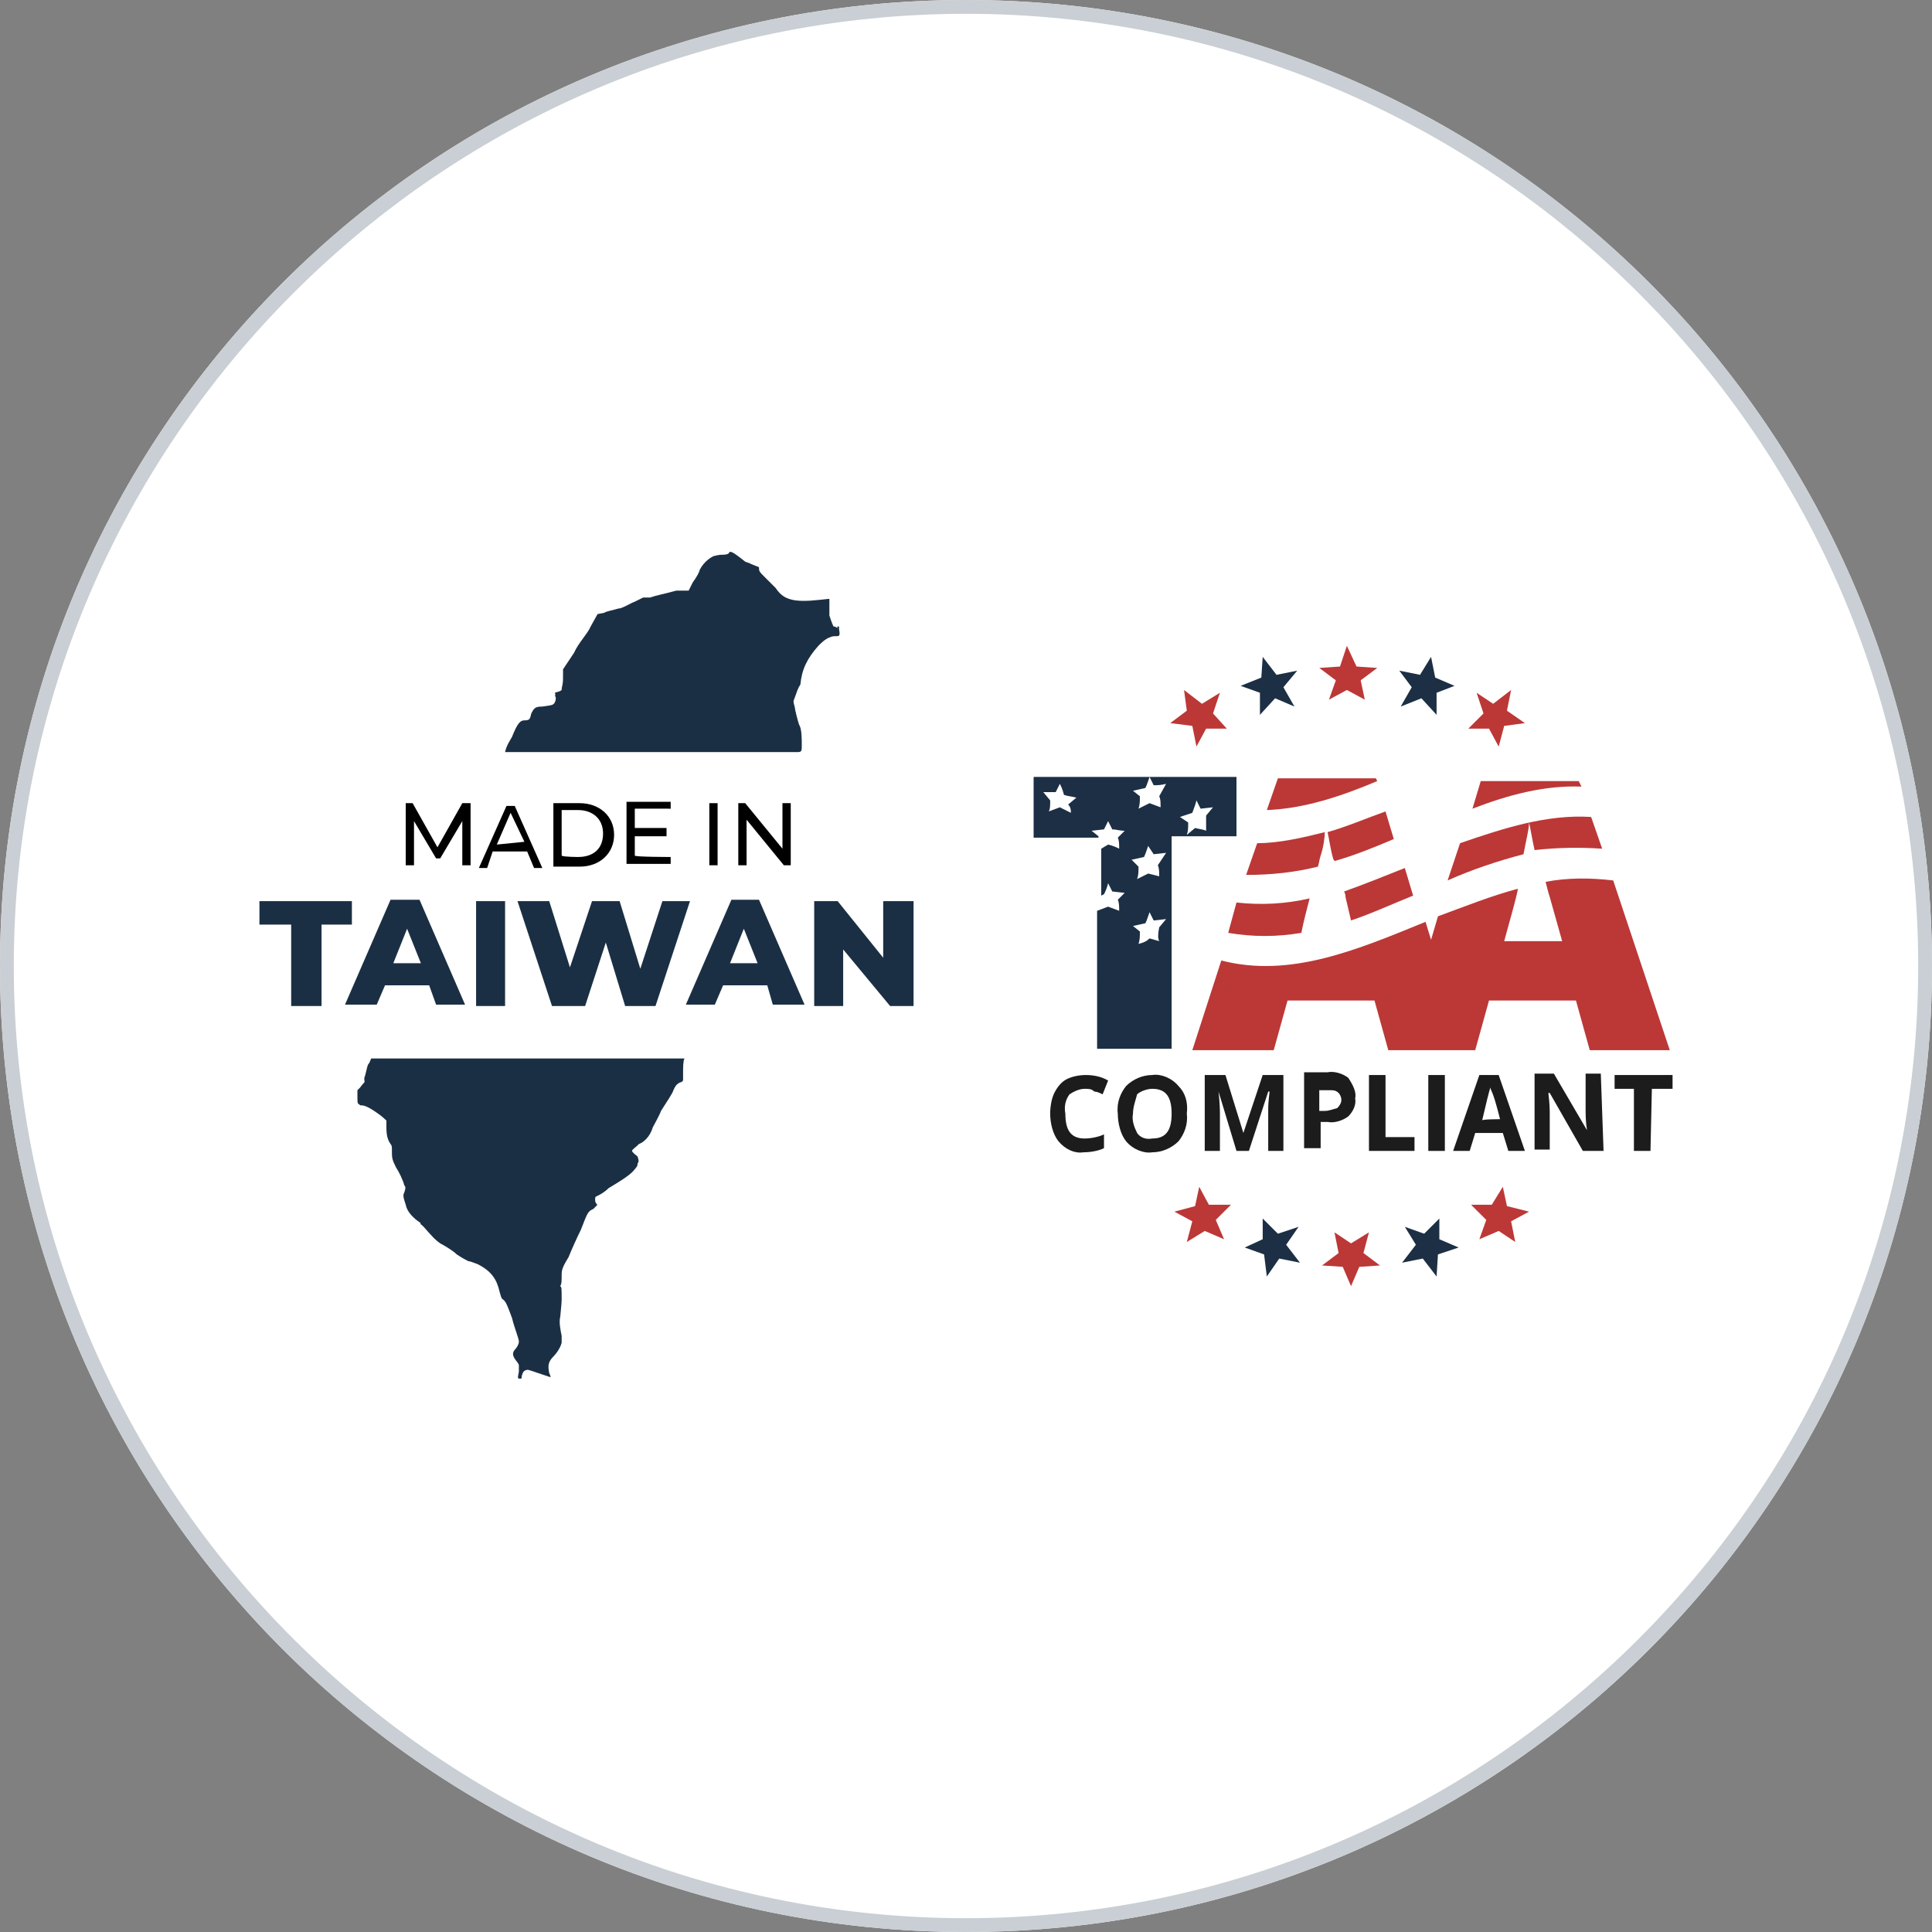 <?xml version="1.0" encoding="utf-8"?>
<!-- Generator: Adobe Illustrator 28.0.0, SVG Export Plug-In . SVG Version: 6.00 Build 0)  -->
<svg version="1.1" id="Layer_1" xmlns="http://www.w3.org/2000/svg" xmlns:xlink="http://www.w3.org/1999/xlink" x="0px" y="0px"
	 viewBox="0 0 140 140" style="enable-background:new 0 0 140 140;" xml:space="preserve">
<rect x="0" y="0" width="140" height="140" fill="#808080" stroke="none"/>
<style type="text/css">
	.st0{fill:#FFFFFF;}
	.st1{fill:#C9CFD4;}
	.st2{fill:#BB3837;}
	.st3{fill:#1C2F44;}
	.st4{fill:#1C1C1C;}
	.st5{enable-background:new    ;}
	.st6{fill:#1B2F44;}
</style>
<path class="st0" d="M70,0C31.3,0,0,31.3,0,70s31.3,70,70,70s70-31.3,70-70S108.7,0,70,0L70,0z"/>
<g>
	<path class="st1" d="M70,1c38,0,69,31,69,69s-31,69-69,69S1,108,1,70S32,1,70,1 M70,0C31.3,0,0,31.3,0,70s31.3,70,70,70
		s70-31.3,70-70S108.7,0,70,0L70,0z"/>
</g>
<g>
	<g id="circle">
		<polygon class="st2" points="97.6,46.8 98.3,48.3 99.8,48.4 98.6,49.3 98.9,50.7 97.6,50 96.3,50.7 96.8,49.3 95.6,48.4 
			97.1,48.3 		"/>
		<polygon class="st3" points="91.5,47.6 92.5,48.9 94,48.6 93,49.8 93.8,51.2 92.4,50.6 91.3,51.8 91.3,50.2 89.9,49.7 91.4,49.1 
					"/>
		<polygon class="st2" points="85.8,50 87.1,51 88.4,50.2 87.9,51.7 88.9,52.8 87.4,52.8 86.7,54.1 86.4,52.6 84.8,52.4 86,51.5 		
			"/>
		<polygon class="st2" points="86,90 86.4,88.5 85.1,87.8 86.6,87.4 86.9,86 87.6,87.3 89.2,87.3 88.1,88.4 88.7,89.8 87.3,89.2 		
			"/>
		<polygon class="st3" points="91.8,92.5 91.6,90.9 90.2,90.4 91.5,89.8 91.5,88.3 92.6,89.4 94.1,88.9 93.2,90.2 94.2,91.5 
			92.7,91.2 		"/>
		<polygon class="st2" points="97.9,93.2 97.3,91.8 95.8,91.7 97,90.8 96.7,89.3 97.9,90.1 99.2,89.3 98.8,90.8 100,91.7 98.5,91.8 
					"/>
		<polygon class="st3" points="104.1,92.5 103.1,91.2 101.6,91.5 102.6,90.2 101.8,88.9 103.2,89.4 104.3,88.3 104.3,89.8 
			105.7,90.4 104.2,90.9 		"/>
		<polygon class="st2" points="109.8,90 108.6,89.2 107.2,89.8 107.7,88.4 106.6,87.3 108.1,87.3 108.9,86 109.2,87.4 110.8,87.8 
			109.5,88.5 		"/>
		<polygon class="st2" points="109.5,50 109.2,51.5 110.5,52.4 109,52.6 108.6,54.1 107.9,52.8 106.4,52.8 107.5,51.7 107,50.2 
			108.2,51 		"/>
		<polygon class="st3" points="103.7,47.6 104,49.1 105.4,49.7 104.1,50.2 104.1,51.8 103,50.6 101.5,51.2 102.3,49.8 101.4,48.6 
			102.9,48.9 		"/>
		<path class="st2" d="M99.8,56.6l-0.1-0.2h-7.1l-0.8,2.3C94.5,58.6,97.2,57.7,99.8,56.6z"/>
		<path class="st2" d="M116.1,61.5l-0.8-2.3c-3.2-0.2-6.3,0.8-9.5,1.9l-0.9,2.7c1.8-0.8,3.6-1.4,5.5-1.9c0.2-1.1,0.4-1.8,0.4-2.3
			c0.1,0.4,0.2,1.1,0.4,2C113,61.4,114.6,61.4,116.1,61.5z"/>
		<path class="st2" d="M114.6,57l-0.2-0.4h-7.1l-0.6,2C109.3,57.6,111.9,56.9,114.6,57z"/>
		<path class="st2" d="M100.4,58.8c-1.4,0.5-2.8,1.1-4.2,1.5c0.1,0.4,0.2,1.2,0.4,1.9c0,0.1,0.1,0.1,0.1,0.2c1.4-0.4,2.9-1,4.3-1.6
			L100.4,58.8z"/>
		<path class="st2" d="M95.5,62.8c0.1-0.3,0.1-0.5,0.2-0.8c0.2-0.6,0.3-1.3,0.3-1.7c-1.6,0.4-3.3,0.8-4.9,0.8l-0.8,2.3
			C92.2,63.4,93.9,63.2,95.5,62.8z"/>
		<path class="st2" d="M112,63.9c0.1,0.4,0.2,0.8,0.3,1.1l0.9,3.2H109c0.4-1.5,0.8-2.8,1-3.8c-1.9,0.5-3.9,1.3-5.8,2l-0.5,1.7
			l-0.4-1.3c-4.9,2-9.8,4.1-14.8,2.8l-2.1,6.5h5.9l1-3.6h6.3l1,3.6h6.3l1-3.6h6.3l1,3.6h5.8l-4.1-12.3
			C115.2,63.6,113.6,63.6,112,63.9z"/>
		<path class="st2" d="M94.3,67.6c0.2-1,0.4-1.7,0.6-2.5c-1.7,0.4-3.5,0.5-5.3,0.3L89,67.6C90.8,67.9,92.5,67.9,94.3,67.6z"/>
		<path class="st2" d="M101.8,62.9c-1.5,0.6-3,1.2-4.4,1.7c0.1,0.2,0.1,0.3,0.1,0.4l0.4,1.7c1.5-0.5,3-1.2,4.5-1.8L101.8,62.9z"/>
		<path class="st3" d="M89.8,56.3H74.9v4.4h4.7v-0.1l-0.5-0.4l0.9-0.1c0.1-0.2,0.2-0.4,0.3-0.6c0.1,0.2,0.2,0.4,0.3,0.6
			c0.3,0,0.5,0.1,0.9,0.1c-0.2,0.2-0.4,0.4-0.5,0.5c0.1,0.2,0.1,0.5,0.1,0.8c-0.2-0.1-0.4-0.2-0.8-0.3l-0.5,0.3v3.4l0.2-0.1
			c0.1-0.2,0.2-0.4,0.3-0.8l0.3,0.6l0.9,0.1l-0.5,0.5c0.1,0.2,0.1,0.5,0.1,0.8l-0.8-0.3l-0.8,0.3V76h5.4V60.6h4.7v-4.3H89.8z
			 M77.6,58.9l-0.8-0.4l-0.8,0.3c0.1-0.2,0.1-0.4,0.1-0.8l-0.5-0.6c0.3,0,0.5,0,0.9,0c0.1-0.2,0.2-0.4,0.3-0.6
			c0.1,0.2,0.2,0.4,0.3,0.8c0.3,0.1,0.5,0.1,0.9,0.2l-0.6,0.5C77.6,58.5,77.6,58.7,77.6,58.9z M84,68.2L83.3,68
			c-0.2,0.2-0.4,0.3-0.8,0.4c0.1-0.3,0.1-0.5,0.1-0.9l-0.5-0.4l0.9-0.2c0.1-0.2,0.2-0.5,0.3-0.8c0.1,0.2,0.2,0.4,0.3,0.6l0.9-0.1
			l-0.5,0.6C83.9,67.7,83.9,68,84,68.2z M83.9,62.7c0.1,0.2,0.1,0.5,0.1,0.8l-0.8-0.2l-0.8,0.4c0.1-0.3,0.1-0.5,0.1-0.9L82,62.3
			l0.9-0.2c0.1-0.2,0.2-0.5,0.3-0.8l0.4,0.6l0.9-0.1L83.9,62.7z M84,57.7c0.1,0.2,0.1,0.4,0.1,0.8l-0.8-0.3l-0.8,0.4
			c0.1-0.3,0.1-0.5,0.1-0.9l-0.5-0.4l0.9-0.2c0.1-0.2,0.2-0.5,0.3-0.8c0.1,0.2,0.2,0.4,0.3,0.6c0.3,0,0.5,0,0.9-0.1L84,57.7z
			 M87.4,60.2c-0.2-0.1-0.4-0.1-0.8-0.2L86,60.5c0.1-0.3,0.1-0.5,0.1-0.9l-0.6-0.4l0.9-0.3c0.1-0.3,0.2-0.5,0.3-0.9l0.3,0.6l0.9-0.1
			l-0.5,0.6L87.4,60.2z"/>
		<path class="st4" d="M78.6,78.9c-0.4,0-0.8,0.2-1.1,0.4c-0.3,0.4-0.4,0.9-0.3,1.4c0,1.2,0.4,1.8,1.4,1.8c0.4,0,1-0.1,1.4-0.3v1
			c-0.4,0.2-1,0.3-1.5,0.3c-0.6,0.1-1.3-0.2-1.8-0.8c-0.4-0.5-0.6-1.3-0.6-2c0-0.5,0.1-1.1,0.3-1.5c0.2-0.4,0.5-0.8,0.9-1
			c0.4-0.2,0.9-0.3,1.4-0.3c0.5,0,1.1,0.1,1.6,0.4l-0.4,1c-0.2-0.1-0.4-0.2-0.6-0.2C79.1,78.9,78.9,78.9,78.6,78.9z"/>
		<path class="st4" d="M86,80.7c0.1,0.8-0.2,1.5-0.6,2c-0.5,0.5-1.2,0.8-1.9,0.8c-0.6,0.1-1.4-0.2-1.9-0.8c-0.4-0.5-0.6-1.3-0.6-2
			c-0.1-0.8,0.2-1.5,0.6-2c0.5-0.5,1.2-0.8,1.9-0.8c0.6-0.1,1.4,0.2,1.9,0.8C85.9,79.2,86.1,79.9,86,80.7z M82.1,80.7
			c-0.1,0.5,0.1,1,0.3,1.4c0.2,0.3,0.6,0.5,1.1,0.4c1,0,1.4-0.6,1.4-1.8c0-1.2-0.4-1.8-1.4-1.8c-0.4,0-0.9,0.2-1.1,0.4
			C82.3,79.7,82.1,80.2,82.1,80.7z"/>
		<path class="st4" d="M89.6,83.4l-1.3-4.3l0,0c0.1,0.9,0.1,1.4,0.1,1.7v2.6h-1.1v-5.5h1.5l1.3,4.2l0,0l1.4-4.2H93v5.5h-1.1v-2.6
			c0-0.1,0-0.3,0-0.4c0-0.2,0-0.5,0.1-1.3h-0.1l-1.4,4.3H89.6z"/>
		<path class="st4" d="M98.2,79.6c0.1,0.5-0.2,1-0.5,1.3c-0.4,0.3-1,0.5-1.5,0.4h-0.5v1.9h-1.2v-5.5h1.7c0.5-0.1,1.1,0.1,1.5,0.4
			C98.1,78.7,98.3,79.2,98.2,79.6z M95.6,80.5H96c0.3,0,0.5-0.1,0.9-0.2c0.2-0.2,0.3-0.4,0.3-0.6s-0.1-0.4-0.2-0.5
			c-0.2-0.2-0.4-0.2-0.6-0.2h-0.8L95.6,80.5L95.6,80.5z"/>
		<path class="st4" d="M99.2,83.4v-5.5h1.2v4.5h2.1v1H99.2z"/>
		<path class="st4" d="M103.5,83.4v-5.5h1.2v5.5H103.5z"/>
		<path class="st4" d="M109.3,83.4l-0.4-1.3h-2l-0.4,1.3h-1.2l1.9-5.5h1.4l1.9,5.5H109.3z M108.7,81.1c-0.3-1.2-0.5-1.8-0.6-2
			c-0.1-0.2-0.1-0.3-0.1-0.3c-0.1,0.3-0.3,1.1-0.6,2.4C107.3,81.1,108.7,81.1,108.7,81.1z"/>
		<path class="st4" d="M116.2,83.4h-1.5l-2.4-4.2h-0.1c0.1,0.8,0.1,1.3,0.1,1.5v2.6h-1.1v-5.5h1.4l2.4,4.1l0,0
			c-0.1-0.6-0.1-1.2-0.1-1.5v-2.6h1.1L116.2,83.4z"/>
		<path class="st4" d="M119.6,83.4h-1.2v-4.5H117v-1h4.2v1h-1.5L119.6,83.4z"/>
	</g>
	<g>
		<g>
			<g class="st5">
				<path d="M33.5,62.7v-3.2l-1.6,2.7h-0.3l-1.6-2.7v3.2h-0.6v-4.5h0.5l1.8,3.2l1.8-3.2h0.6v4.5H33.5z"/>
				<path d="M38.2,61.7h-2.5l-0.4,1.2h-0.6l2-4.5h0.6l2,4.5h-0.6L38.2,61.7z M38,61l-1-2.1l-1,2.3L38,61L38,61z"/>
				<path d="M40.1,58.2h1.9c1.4,0,2.5,0.9,2.5,2.3c0,1.3-1,2.3-2.5,2.3h-1.9V58.2z M41.9,62.1c1.1,0,1.8-0.6,1.8-1.7
					s-0.8-1.7-1.8-1.7h-1.2V62C40.8,62.1,41.9,62.1,41.9,62.1z"/>
				<path d="M48.6,62.1v0.5h-3.2v-4.5h3.2v0.5H46V60h2.3v0.6H46v1.4C46,62.1,48.6,62.1,48.6,62.1z"/>
				<path d="M51.4,58.2H52v4.5h-0.6V58.2z"/>
				<path d="M57.3,58.2v4.5h-0.5l-2.7-3.3v3.3h-0.6v-4.5H54l2.7,3.3v-3.3H57.3z"/>
			</g>
			<g>
				<g>
					<g>
						<polygon class="st6" points="21.1,67 18.8,67 18.8,65.3 25.5,65.3 25.5,67 23.3,67 23.3,72.9 21.1,72.9 						"/>
					</g>
					<g>
						<g>
							<path class="st6" d="M31.1,71.4h-3.2l-0.6,1.4H25l3.3-7.6h2.1l3.3,7.6h-2.1L31.1,71.4z M30.5,69.8l-1-2.5l-1,2.5H30.5z"/>
						</g>
					</g>
					<g>
						<rect x="34.5" y="65.3" class="st6" width="2.1" height="7.6"/>
					</g>
					<g>
						<polygon class="st6" points="50,65.3 47.5,72.9 45.3,72.9 43.9,68.3 42.4,72.9 40,72.9 37.5,65.3 39.8,65.3 41.3,70.1 
							42.9,65.3 44.9,65.3 46.4,70.2 48,65.3 						"/>
					</g>
					<g>
						<g>
							<path class="st6" d="M55.6,71.4h-3.2l-0.6,1.4h-2.1l3.3-7.6H55l3.3,7.6h-2.3L55.6,71.4z M54.9,69.8l-1-2.5l-1,2.5H54.9z"/>
						</g>
					</g>
					<g>
						<polygon class="st6" points="66.2,65.3 66.2,72.9 64.5,72.9 61.1,68.8 61.1,72.9 59,72.9 59,65.3 60.7,65.3 64,69.4 64,65.3 
													"/>
					</g>
				</g>
			</g>
		</g>
		<g>
			<path class="st6" d="M57.8,54.5C57.9,54.5,57.9,54.5,57.8,54.5c0.3,0,0.3-0.1,0.3-0.5c0-0.5,0-1.2-0.2-1.5
				c-0.1-0.3-0.3-1.1-0.3-1.2c0-0.1-0.1-0.3-0.1-0.5c0.3-0.8,0.3-0.9,0.5-1.2c0.1-1.1,0.5-1.9,1.3-2.8c0.2-0.2,0.5-0.5,0.8-0.6
				c0.2-0.1,0.3-0.1,0.5-0.1c0.2,0,0.3,0,0.2-0.5c0-0.1,0-0.2,0-0.2h-0.1h-0.1c0.1,0,0.1,0.1,0.1,0.1c-0.1,0-0.1-0.1-0.3-0.1
				c0,0-0.1-0.2-0.2-0.5l-0.1-0.3v-0.6v-0.6H60c-0.9,0.1-1.7,0.2-2.4,0.1c-0.6-0.1-1-0.3-1.4-0.9c-0.2-0.2-0.6-0.6-0.9-0.9
				c-0.2-0.2-0.3-0.3-0.3-0.5v-0.1l-0.5-0.2c-0.2-0.1-0.5-0.2-0.5-0.2c-1-0.8-1.1-0.8-1.2-0.6c-0.1,0.1-0.4,0.1-0.5,0.1
				s-0.2,0-0.6,0.1c-0.6,0.3-0.9,0.8-1,1c0,0.1-0.2,0.5-0.5,0.9l-0.3,0.6L49,42.8c-1.1,0.3-1.3,0.3-1.9,0.5h-0.5l-0.6,0.3
				c-0.3,0.1-0.9,0.5-1.2,0.5c-0.3,0.1-0.9,0.2-1,0.3l-0.5,0.1l-0.5,0.9c-0.2,0.5-0.9,1.2-1.2,1.9l-0.8,1.2v0.6
				c0,0.6-0.1,0.6-0.1,0.9c-0.1,0.1-0.2,0.1-0.5,0.2c0.1,0.2,0,0.2,0,0.2c0.1,0.1,0.1,0.3,0,0.5s-0.2,0.2-0.9,0.3
				c-0.5,0-0.6,0.1-0.8,0.5c-0.1,0.4-0.1,0.5-0.5,0.5c-0.3,0-0.5,0.2-0.9,1.2c-0.1,0.2-0.4,0.6-0.5,1.1h21.2V54.5z"/>
			<path class="st6" d="M49.6,76.7H26.9c-0.1,0.2-0.1,0.3-0.2,0.4c-0.1,0.1-0.2,0.8-0.3,1v0.2c0.1,0.1-0.1,0.2-0.3,0.5
				C26,78.9,25.9,79,25.9,79c0,0.1,0,0.2,0,0.5s0,0.5,0.1,0.5c0.1,0.1,0.1,0.1,0.2,0.1c0.2,0,0.5,0.1,1.2,0.6
				c0.3,0.2,0.6,0.5,0.6,0.5s0,0.2,0,0.5c0,0.6,0.1,0.9,0.3,1.2c0.1,0.1,0.1,0.2,0.1,0.5c0,0.5,0,0.6,0.3,1.2
				c0.2,0.3,0.5,0.9,0.6,1.3c0.1,0.1,0.1,0.2,0,0.5c-0.1,0.2-0.1,0.3,0.1,0.9c0.1,0.5,0.5,0.9,0.9,1.2c0.2,0.1,0.2,0.2,0.2,0.3
				c0-0.1,0-0.1,0.2,0.1c0.8,0.9,0.8,0.9,1.2,1.2c0.2,0.1,0.9,0.5,1.2,0.8c0.3,0.2,0.8,0.5,0.9,0.5s0.3,0.1,0.6,0.2
				c1,0.5,1.4,1.1,1.6,2c0.1,0.3,0.1,0.5,0.3,0.6c0.2,0.2,0.3,0.5,0.6,1.3c0.2,0.8,0.5,1.5,0.5,1.7c0,0.1,0,0.2-0.2,0.5
				c-0.3,0.3-0.3,0.5,0,0.9c0.1,0.1,0.2,0.3,0.2,0.3c0,0.1,0,0.2,0,0.5c-0.1,0.5-0.1,0.5,0.1,0.5c0.1,0,0.1,0,0.1-0.1
				c0-0.1,0.1-0.5,0.3-0.5c0.1-0.1,0.3,0,0.9,0.2s0.9,0.3,0.9,0.3s0-0.1-0.1-0.3c-0.1-0.5-0.1-0.8,0.3-1.2c0.2-0.2,0.5-0.6,0.6-1
				c0-0.1,0-0.2,0-0.5c-0.1-0.5-0.2-1-0.1-1.4c0-0.1,0.1-0.9,0.1-1.2c0-0.9,0-0.9-0.1-1c0.1-0.2,0.1-0.3,0.1-0.8
				c0-0.3,0-0.5,0.5-1.3c0.2-0.5,0.6-1.4,0.9-2c0.5-1.3,0.5-1.3,0.9-1.5c0.1-0.1,0.1-0.1,0.2-0.2c0.1-0.1,0.1-0.1,0-0.2
				s-0.1-0.5,0-0.5c0,0,0.5-0.2,0.9-0.6c1.5-0.9,1.7-1.1,2-1.5c0.1-0.1,0.1-0.2,0.1-0.3c0.1-0.1,0.1-0.2,0-0.5
				c-0.4-0.3-0.4-0.4-0.4-0.4c0-0.1,0.2-0.2,0.5-0.5c0.3-0.1,0.8-0.5,1-1.2c0.1-0.2,0.5-0.9,0.6-1.2c0.5-0.8,0.8-1.2,0.9-1.5
				c0.1-0.2,0.2-0.5,0.6-0.6l0.1-0.1v-0.6C49.5,77.3,49.5,76.9,49.6,76.7z"/>
		</g>
	</g>
</g>
</svg>

